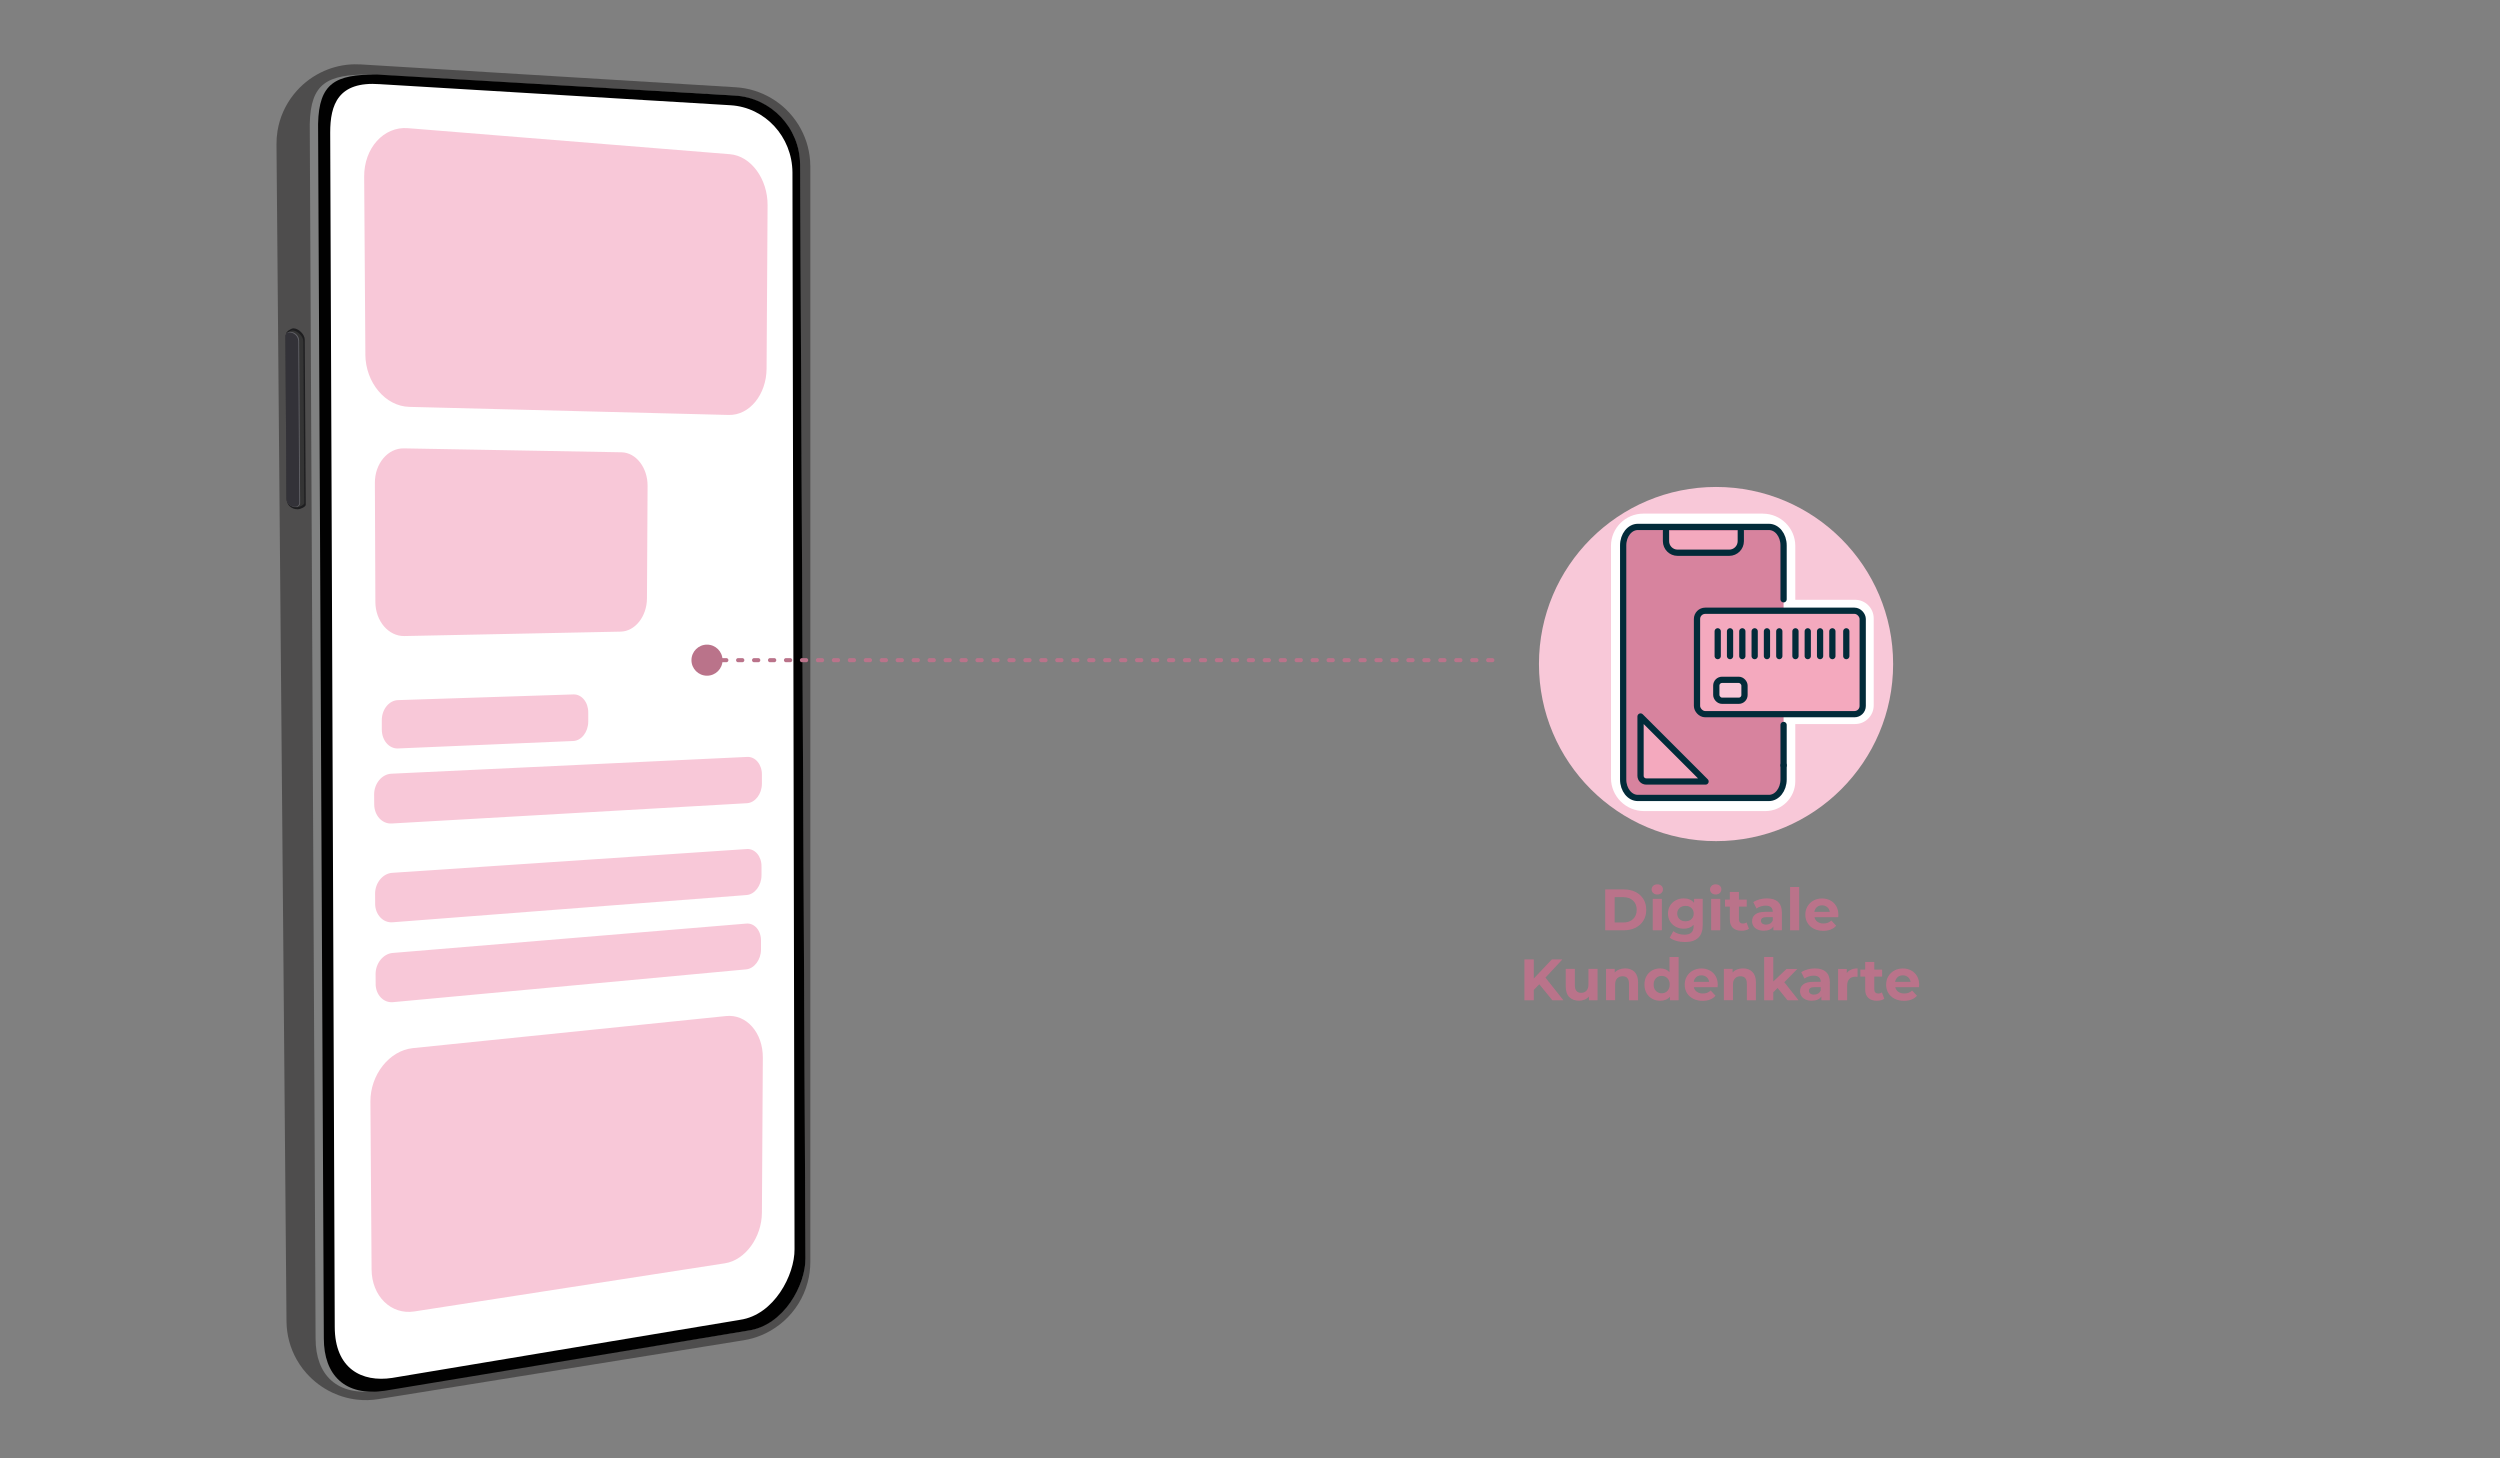 <?xml version="1.0" encoding="UTF-8"?><svg xmlns="http://www.w3.org/2000/svg" viewBox="0 0 600 350"><rect x="0" y="0" width="600" height="350" fill="#808080" stroke="none"/><defs><style>.cls-1{fill:#343434;}.cls-2{fill:#333238;}.cls-3{fill:#fff;}.cls-4{fill:#f4a9be;}.cls-4,.cls-5,.cls-6,.cls-7,.cls-8{stroke-linecap:round;stroke-linejoin:round;}.cls-4,.cls-5,.cls-7,.cls-8{stroke:#022b39;stroke-width:1.5px;}.cls-9{fill:#636369;}.cls-10,.cls-7{fill:#f8c8d8;}.cls-11{fill:#808181;}.cls-5{fill:#d99272;}.cls-12{fill:#4e4d4d;}.cls-6{fill:none;stroke:#ba738a;stroke-dasharray:0 0 1 2.83;stroke-width:.99px;}.cls-13{fill:#ba738a;}.cls-8{fill:#d7839e;}.cls-14{fill:#0d0d10;opacity:.73;}.cls-15{fill:#010101;}</style></defs><g id="Ebene_3"><g><path class="cls-12" d="m73.58,329.61c1.73,1.94,3.84,3.52,6.2,4.63.48.22.97.43,1.46.61,1.16.43,2.37.75,3.62.95.3.05.59.09.89.12,1.66.18,3.39.15,5.13-.14,14.67-2.36,29.33-4.73,44-7.09,14.52-2.34,29.04-4.68,43.56-7.02,1.52-.24,2.97-.66,4.33-1.23.74-.31,1.45-.66,2.14-1.06.38-.22.76-.45,1.12-.7.73-.49,1.43-1.03,2.08-1.61,2.74-2.44,4.75-5.66,5.72-9.27.43-1.59.65-3.25.65-4.97,0-22.25,0-44.5,0-66.75,0-35.95,0-71.89,0-107.84V39.99c0-.49-.02-.98-.06-1.47-.12-1.52-.41-2.99-.86-4.4-.48-1.48-1.13-2.87-1.93-4.17-.82-1.32-1.8-2.54-2.91-3.63-.51-.5-1.05-.97-1.62-1.41-.63-.49-1.29-.94-1.99-1.35-2.53-1.5-5.43-2.43-8.55-2.62-13.55-.83-27.1-1.65-40.66-2.48-16.43-1-32.87-2-49.3-3-.52-.03-1.04-.04-1.56-.03-.32,0-.63.02-.95.04-1.32.09-2.61.32-3.84.67-.53.15-1.05.32-1.56.52-2.55.97-4.84,2.46-6.74,4.36-.52.52-1.02,1.08-1.48,1.66-1,1.26-1.84,2.65-2.5,4.13-.64,1.46-1.11,3.01-1.37,4.63-.17,1.05-.25,2.13-.24,3.23,0,.48,0,.97.01,1.45.26,30.94.53,61.88.79,92.82.32,37.21.63,74.42.95,111.63.21,24.77.42,49.55.63,74.32,0,.74.01,1.47.02,2.21.03,3.35.91,6.47,2.43,9.17.45.8.96,1.57,1.51,2.29.28.36.57.71.87,1.05Z"/><path class="cls-11" d="m179.27,319.35l-88.72,14.44c-9.64,1.38-14.81-3.75-14.81-12.57l-1.4-291.47c.21-9.86,4.26-11.87,14.21-11.87l87.48,5.05c8.9.51,15.88,7.72,15.96,16.49l1.31,262.57c.06,6.35-5.26,16.15-14.03,17.36Z"/><path class="cls-15" d="m179.51,319.35l-87.23,14.44c-9.48,1.38-14.56-3.75-14.56-12.57l-1.38-291.47c.21-9.86,4.18-11.87,13.97-11.87l86.01,5.05c8.75.51,15.61,7.72,15.7,16.49l1.29,262.57c.06,6.35-5.17,16.15-13.79,17.36Z"/><path class="cls-3" d="m177.65,316.75l-83.53,13.95c-7.26,1.11-13.78-2.19-13.78-12.28l-1.09-286.62c0-6.68,1.9-12.35,11.91-11.6l84.18,5.06c8.28.5,14.78,7.54,14.85,16.11l.5,258.42c.06,6.2-4.9,15.78-13.05,16.96Z"/><g><path class="cls-14" d="m71.33,122.22h.21c.51,0,1.85-.57,1.84-1.08l-.24-39.64c0-1.24-1.5-2.71-2.73-2.7h0c-.52,0-1.75.77-1.74,1.29l.26,40.17c0,1.14,1.28,1.97,2.41,1.96Z"/><path class="cls-1" d="m71.07,121.75h.2c.49,0,1.78-.54,1.77-1.04l-.24-38.81c0-1.19-1.44-2.6-2.63-2.59h0c-.5,0-1.68.73-1.67,1.24l.25,39.32c0,1.09,1.23,1.89,2.32,1.88Z"/><path class="cls-9" d="m70.9,121.65h.23c.5,0,.9-.41.9-.91l-.24-38.95c0-1.2-.99-2.16-2.19-2.15h-.03c-.51,0-.92.42-.91.93l.24,39.11c0,1.1.91,1.98,2,1.97Z"/><path class="cls-2" d="m70.73,121.62h.2c.49,0,.89-.41.89-.9l-.24-38.81c0-1.19-.98-2.14-2.17-2.13h0c-.5,0-.91.42-.9.92l.24,38.98c0,1.09.9,1.96,1.99,1.95Z"/></g></g></g><g id="Ebene_2"><circle class="cls-10" cx="411.85" cy="159.37" r="42.5"/><path class="cls-3" d="m445.22,146.45c1.09,0,1.97.88,1.97,1.97v20.88c0,1.09-.88,1.97-1.97,1.97h-35.83c-1.09,0-1.97-.88-1.97-1.97v-20.88c0-1.09.88-1.97,1.97-1.97h35.83m0-2.5h-35.83c-2.46,0-4.47,2-4.47,4.47v20.88c0,2.46,2,4.47,4.47,4.47h35.83c2.46,0,4.47-2,4.47-4.47v-20.88c0-2.46-2-4.47-4.47-4.47h0Z"/><path class="cls-3" d="m423.1,125.78c2.91,0,5.27,2.35,5.27,5.25v56.45c0,2.59-2.11,4.68-4.7,4.68h-29.09c-3.01,0-5.45-2.43-5.45-5.43v-55.71c0-2.9,2.36-5.25,5.27-5.25h28.69m0-2.5h-28.69c-4.29,0-7.77,3.48-7.77,7.75v55.71c0,4.37,3.56,7.93,7.95,7.93h29.09c3.97,0,7.2-3.22,7.2-7.18v-56.45c0-4.27-3.49-7.75-7.77-7.75h0Z"/><g><path class="cls-13" d="m385.25,213.46h4.45c1.06,0,2,.2,2.82.61.82.41,1.45.98,1.9,1.71s.68,1.6.68,2.58-.23,1.84-.68,2.58c-.45.74-1.09,1.31-1.9,1.72-.82.41-1.76.61-2.82.61h-4.45v-9.8Zm4.34,7.94c.98,0,1.76-.27,2.34-.82.58-.55.88-1.29.88-2.22s-.29-1.67-.88-2.22c-.58-.55-1.36-.82-2.34-.82h-2.07v6.08h2.07Z"/><path class="cls-13" d="m396.77,214.33c-.25-.23-.38-.52-.38-.87s.13-.63.38-.87.58-.35.98-.35.73.11.98.34.38.5.38.84c0,.36-.13.67-.38.9-.25.24-.58.36-.98.36s-.73-.12-.98-.35Zm-.11,1.4h2.18v7.53h-2.18v-7.53Z"/><path class="cls-13" d="m408.65,215.73v6.27c0,1.38-.36,2.41-1.08,3.08s-1.77,1.01-3.15,1.01c-.73,0-1.42-.09-2.07-.27-.65-.18-1.19-.43-1.62-.77l.87-1.57c.32.26.72.47,1.2.62.49.15.97.23,1.46.23.76,0,1.31-.17,1.67-.51s.54-.86.54-1.55v-.32c-.57.62-1.36.94-2.38.94-.69,0-1.32-.15-1.9-.46-.57-.3-1.03-.73-1.37-1.28s-.5-1.19-.5-1.9.17-1.35.5-1.9c.34-.55.79-.98,1.37-1.28.57-.3,1.21-.46,1.9-.46,1.09,0,1.92.36,2.49,1.08v-.97h2.07Zm-2.71,4.87c.37-.34.55-.79.55-1.34s-.18-1-.55-1.34c-.37-.34-.84-.51-1.42-.51s-1.06.17-1.43.51-.56.79-.56,1.34.19,1,.56,1.34.85.51,1.43.51,1.05-.17,1.42-.51Z"/><path class="cls-13" d="m410.79,214.33c-.25-.23-.38-.52-.38-.87s.13-.63.38-.87.58-.35.98-.35.73.11.98.34.38.5.38.84c0,.36-.13.67-.38.9-.25.24-.58.36-.98.36s-.73-.12-.98-.35Zm-.11,1.4h2.18v7.53h-2.18v-7.53Z"/><path class="cls-13" d="m419.75,222.9c-.21.16-.48.28-.79.36-.31.08-.64.12-.99.12-.9,0-1.59-.23-2.08-.69-.49-.46-.73-1.13-.73-2.02v-3.09h-1.16v-1.68h1.16v-1.83h2.18v1.83h1.88v1.68h-1.88v3.07c0,.32.08.56.25.74s.39.26.69.26c.34,0,.64-.09.88-.28l.59,1.54Z"/><path class="cls-13" d="m426.71,216.45c.62.56.94,1.39.94,2.51v4.3h-2.04v-.94c-.41.7-1.18,1.05-2.3,1.05-.58,0-1.08-.1-1.5-.29s-.75-.47-.97-.81c-.22-.34-.34-.74-.34-1.18,0-.7.26-1.25.79-1.65s1.34-.6,2.44-.6h1.74c0-.48-.15-.84-.43-1.1s-.72-.39-1.3-.39c-.4,0-.8.06-1.18.19-.39.13-.72.3-.99.51l-.78-1.53c.41-.29.9-.51,1.48-.67.57-.16,1.16-.24,1.77-.24,1.17,0,2.06.28,2.69.83Zm-1.86,5.19c.29-.17.49-.43.62-.76v-.77h-1.5c-.9,0-1.34.29-1.34.88,0,.28.11.5.33.67.22.16.52.25.9.25s.71-.09.99-.26Z"/><path class="cls-13" d="m429.62,212.88h2.18v10.39h-2.18v-10.39Z"/><path class="cls-13" d="m441.17,220.12h-5.7c.1.47.34.83.73,1.11.38.27.86.41,1.43.41.39,0,.74-.06,1.04-.17.3-.12.59-.3.85-.55l1.16,1.26c-.71.81-1.75,1.22-3.11,1.22-.85,0-1.6-.17-2.25-.5s-1.16-.79-1.51-1.38c-.36-.59-.53-1.25-.53-2s.17-1.4.52-2c.35-.59.83-1.05,1.44-1.39s1.29-.5,2.05-.5,1.4.16,2,.48,1.07.77,1.41,1.37.51,1.28.51,2.07c0,.03-.01.22-.04.59Zm-5.11-2.42c-.34.28-.54.66-.62,1.15h3.71c-.08-.48-.28-.86-.62-1.14-.34-.29-.75-.43-1.23-.43s-.91.14-1.25.42Z"/><path class="cls-13" d="m369.43,236.21l-1.32,1.37v2.48h-2.25v-9.8h2.25v4.58l4.34-4.58h2.52l-4.06,4.37,4.3,5.43h-2.65l-3.14-3.85Z"/><path class="cls-13" d="m383.41,232.53v7.53h-2.07v-.9c-.29.33-.63.58-1.04.75s-.84.26-1.3.26c-.99,0-1.77-.28-2.35-.85-.58-.57-.87-1.41-.87-2.53v-4.26h2.18v3.93c0,1.21.51,1.82,1.53,1.82.52,0,.94-.17,1.26-.51s.48-.85.48-1.52v-3.72h2.18Z"/><path class="cls-13" d="m392.28,233.26c.57.56.86,1.39.86,2.49v4.31h-2.18v-3.98c0-.6-.13-1.04-.39-1.34s-.64-.44-1.13-.44c-.55,0-.99.17-1.32.51-.33.34-.49.85-.49,1.52v3.72h-2.18v-7.53h2.09v.88c.29-.32.65-.56,1.08-.73.43-.17.9-.26,1.41-.26.93,0,1.69.28,2.26.84Z"/><path class="cls-13" d="m402.87,229.68v10.39h-2.09v-.87c-.54.65-1.33.98-2.35.98-.71,0-1.35-.16-1.92-.48-.57-.32-1.02-.77-1.35-1.36-.33-.59-.49-1.27-.49-2.04s.16-1.46.49-2.04c.33-.59.78-1.04,1.35-1.36.57-.32,1.21-.48,1.92-.48.96,0,1.71.3,2.25.91v-3.65h2.18Zm-2.69,8.14c.36-.38.55-.88.55-1.52s-.18-1.14-.55-1.52-.82-.57-1.37-.57-1.02.19-1.39.57c-.36.38-.55.88-.55,1.52s.18,1.14.55,1.52c.36.38.83.57,1.39.57s1.01-.19,1.37-.57Z"/><path class="cls-13" d="m412.22,236.92h-5.7c.1.47.34.84.73,1.11s.86.41,1.43.41c.39,0,.74-.06,1.04-.17.3-.12.59-.3.85-.55l1.16,1.26c-.71.81-1.75,1.22-3.11,1.22-.85,0-1.6-.17-2.25-.5-.65-.33-1.16-.79-1.51-1.38-.36-.59-.53-1.25-.53-2s.17-1.4.52-2c.35-.59.83-1.05,1.44-1.39.61-.33,1.29-.5,2.05-.5s1.4.16,2,.48,1.07.77,1.41,1.36c.34.59.51,1.28.51,2.07,0,.03-.01.22-.04.59Zm-5.11-2.42c-.34.28-.54.66-.62,1.15h3.71c-.08-.48-.28-.86-.62-1.14-.34-.28-.75-.43-1.23-.43s-.91.14-1.25.42Z"/><path class="cls-13" d="m420.56,233.26c.57.56.86,1.39.86,2.49v4.31h-2.18v-3.98c0-.6-.13-1.04-.39-1.34s-.64-.44-1.13-.44c-.55,0-.99.17-1.32.51-.33.34-.49.85-.49,1.52v3.72h-2.18v-7.53h2.09v.88c.29-.32.65-.56,1.08-.73.43-.17.9-.26,1.41-.26.93,0,1.69.28,2.26.84Z"/><path class="cls-13" d="m426.63,237.11l-1.05,1.04v1.92h-2.18v-10.39h2.18v5.88l3.19-3.02h2.6l-3.14,3.19,3.42,4.34h-2.65l-2.38-2.95Z"/><path class="cls-13" d="m438.22,233.25c.62.56.94,1.39.94,2.51v4.3h-2.04v-.94c-.41.7-1.18,1.05-2.3,1.05-.58,0-1.08-.1-1.5-.29-.42-.2-.75-.47-.97-.81-.22-.35-.34-.74-.34-1.18,0-.7.26-1.25.79-1.65s1.34-.6,2.44-.6h1.74c0-.48-.15-.84-.43-1.1s-.72-.38-1.3-.38c-.4,0-.8.06-1.18.19-.39.13-.72.3-.99.51l-.78-1.53c.41-.29.9-.51,1.48-.67.57-.16,1.16-.24,1.77-.24,1.17,0,2.06.28,2.69.83Zm-1.86,5.19c.29-.17.49-.43.62-.76v-.77h-1.5c-.9,0-1.34.29-1.34.88,0,.28.11.5.33.67.22.16.52.25.9.25s.71-.09.99-.26Z"/><path class="cls-13" d="m444.28,232.7c.44-.19.95-.28,1.53-.28v2.02c-.24-.02-.41-.03-.49-.03-.63,0-1.12.17-1.47.53-.35.35-.53.88-.53,1.57v3.56h-2.18v-7.53h2.09v.99c.26-.36.61-.64,1.06-.83Z"/><path class="cls-13" d="m452.24,239.7c-.21.16-.48.28-.79.36-.31.08-.64.12-.99.12-.9,0-1.59-.23-2.08-.69s-.73-1.13-.73-2.02v-3.09h-1.16v-1.68h1.16v-1.83h2.18v1.83h1.88v1.68h-1.88v3.07c0,.32.08.56.25.74s.39.26.69.26c.34,0,.64-.09.88-.28l.59,1.54Z"/><path class="cls-13" d="m460.56,236.92h-5.7c.1.47.34.84.73,1.11s.86.41,1.43.41c.39,0,.74-.06,1.04-.17.3-.12.59-.3.85-.55l1.16,1.26c-.71.81-1.75,1.22-3.11,1.22-.85,0-1.6-.17-2.25-.5-.65-.33-1.16-.79-1.51-1.38-.36-.59-.53-1.25-.53-2s.17-1.4.52-2c.35-.59.83-1.05,1.44-1.39.61-.33,1.29-.5,2.05-.5s1.4.16,2,.48,1.07.77,1.41,1.36c.34.59.51,1.28.51,2.07,0,.03-.01.22-.04.59Zm-5.11-2.42c-.34.28-.54.66-.62,1.15h3.71c-.08-.48-.28-.86-.62-1.14-.34-.28-.75-.43-1.23-.43s-.91.14-1.25.42Z"/></g><g><path class="cls-10" d="m87.68,85.05c.05,6.79,4.82,12.46,10.56,12.6l76.64,1.94c4.99.13,9.06-4.88,9.1-11.13l.24-39.2c.04-6.33-4.01-11.84-9.03-12.25l-77.3-6.25c-5.79-.47-10.54,4.78-10.49,11.67l.29,42.62Z"/><path class="cls-10" d="m90.09,144.49c.02,4.57,3.16,8.24,6.97,8.16l51.91-1.06c3.45-.07,6.28-3.65,6.3-7.97l.15-27.03c.02-4.36-2.78-7.97-6.25-8.04l-52.25-.94c-3.83-.07-6.97,3.65-6.95,8.27l.12,28.61Z"/><path class="cls-10" d="m89.18,304.67c.04,6.42,4.68,10.94,10.25,10.08l74.56-11.56c4.86-.75,8.83-6.21,8.87-12.14l.22-37.19c.04-6-3.91-10.51-8.81-10.01l-75.19,7.7c-5.62.58-10.23,6.38-10.18,12.87l.28,40.25Z"/><path class="cls-10" d="m91.64,175.13c0,2.56,1.75,4.59,3.87,4.5l42.07-1.79c1.97-.08,3.58-2.16,3.6-4.62v-2.2c.03-2.46-1.57-4.42-3.54-4.36l-42.14,1.37c-2.13.07-3.87,2.23-3.87,4.8v2.29Z"/><path class="cls-10" d="m89.81,193.07c.02,2.65,1.9,4.7,4.18,4.57l85.28-4.87c1.96-.11,3.57-2.2,3.59-4.65v-2.18c.03-2.45-1.56-4.38-3.53-4.28l-85.41,4.03c-2.28.11-4.14,2.37-4.13,5.01l.02,2.37Z"/><path class="cls-10" d="m90.03,216.89c.02,2.63,1.9,4.63,4.17,4.46l84.98-6.54c1.96-.15,3.56-2.26,3.58-4.69v-2.17c.03-2.43-1.56-4.31-3.52-4.18l-85.11,5.71c-2.27.15-4.13,2.43-4.11,5.06l.02,2.35Z"/><path class="cls-10" d="m90.15,236.15c.02,2.61,1.89,4.58,4.16,4.37l84.76-7.87c1.95-.18,3.55-2.3,3.57-4.72v-2.16c.03-2.42-1.55-4.27-3.51-4.11l-84.89,7.05c-2.27.19-4.12,2.49-4.1,5.1l.02,2.34Z"/></g><g><line class="cls-6" x1="169.49" y1="158.44" x2="359" y2="158.44"/><circle class="cls-13" cx="169.68" cy="158.44" r="3.73"/></g><path class="cls-8" d="m428.06,143.83v-12.94c0-2.45-1.57-4.43-3.52-4.43h-31.46c-1.94,0-3.52,1.98-3.52,4.43v56.19c0,2.45,1.57,4.43,3.52,4.43h31.46c1.94,0,3.52-1.98,3.52-4.43v-3.4"/><path class="cls-5" d="m437.31,165.66c0-1.39,1.13-2.51,2.51-2.51s2.51,1.12,2.51,2.51-1.13,2.51-2.51,2.51c-1.39,0-2.51-1.12-2.51-2.51Z"/><rect class="cls-4" x="407.29" y="146.58" width="39.77" height="24.82" rx="1.97" ry="1.97" transform="translate(854.34 317.98) rotate(180)"/><rect class="cls-7" x="411.91" y="163.15" width="6.77" height="5.02" rx="1.38" ry="1.38" transform="translate(830.59 331.33) rotate(180)"/><line class="cls-5" x1="412.25" y1="157.46" x2="412.25" y2="151.52"/><line class="cls-5" x1="415.21" y1="157.46" x2="415.21" y2="151.52"/><line class="cls-5" x1="418.16" y1="157.46" x2="418.16" y2="151.52"/><line class="cls-5" x1="421.12" y1="157.46" x2="421.12" y2="151.52"/><line class="cls-5" x1="428.06" y1="183.68" x2="428.06" y2="173.99"/><path class="cls-4" d="m399.84,127.37v2.51c0,1.54,1.25,2.78,2.78,2.78h12.39c1.54,0,2.78-1.25,2.78-2.78v-2.51"/><path class="cls-4" d="m395.1,187.56h14.23l-15.6-15.6v14.23c0,.76.61,1.37,1.37,1.37Z"/><line class="cls-5" x1="424.07" y1="157.46" x2="424.07" y2="151.52"/><line class="cls-5" x1="427.03" y1="157.46" x2="427.03" y2="151.52"/><line class="cls-5" x1="430.91" y1="157.46" x2="430.91" y2="151.52"/><line class="cls-5" x1="433.86" y1="157.46" x2="433.86" y2="151.52"/><line class="cls-5" x1="436.82" y1="157.46" x2="436.82" y2="151.52"/><line class="cls-5" x1="439.77" y1="157.46" x2="439.77" y2="151.52"/><line class="cls-5" x1="443.11" y1="157.46" x2="443.11" y2="151.52"/></g></svg>